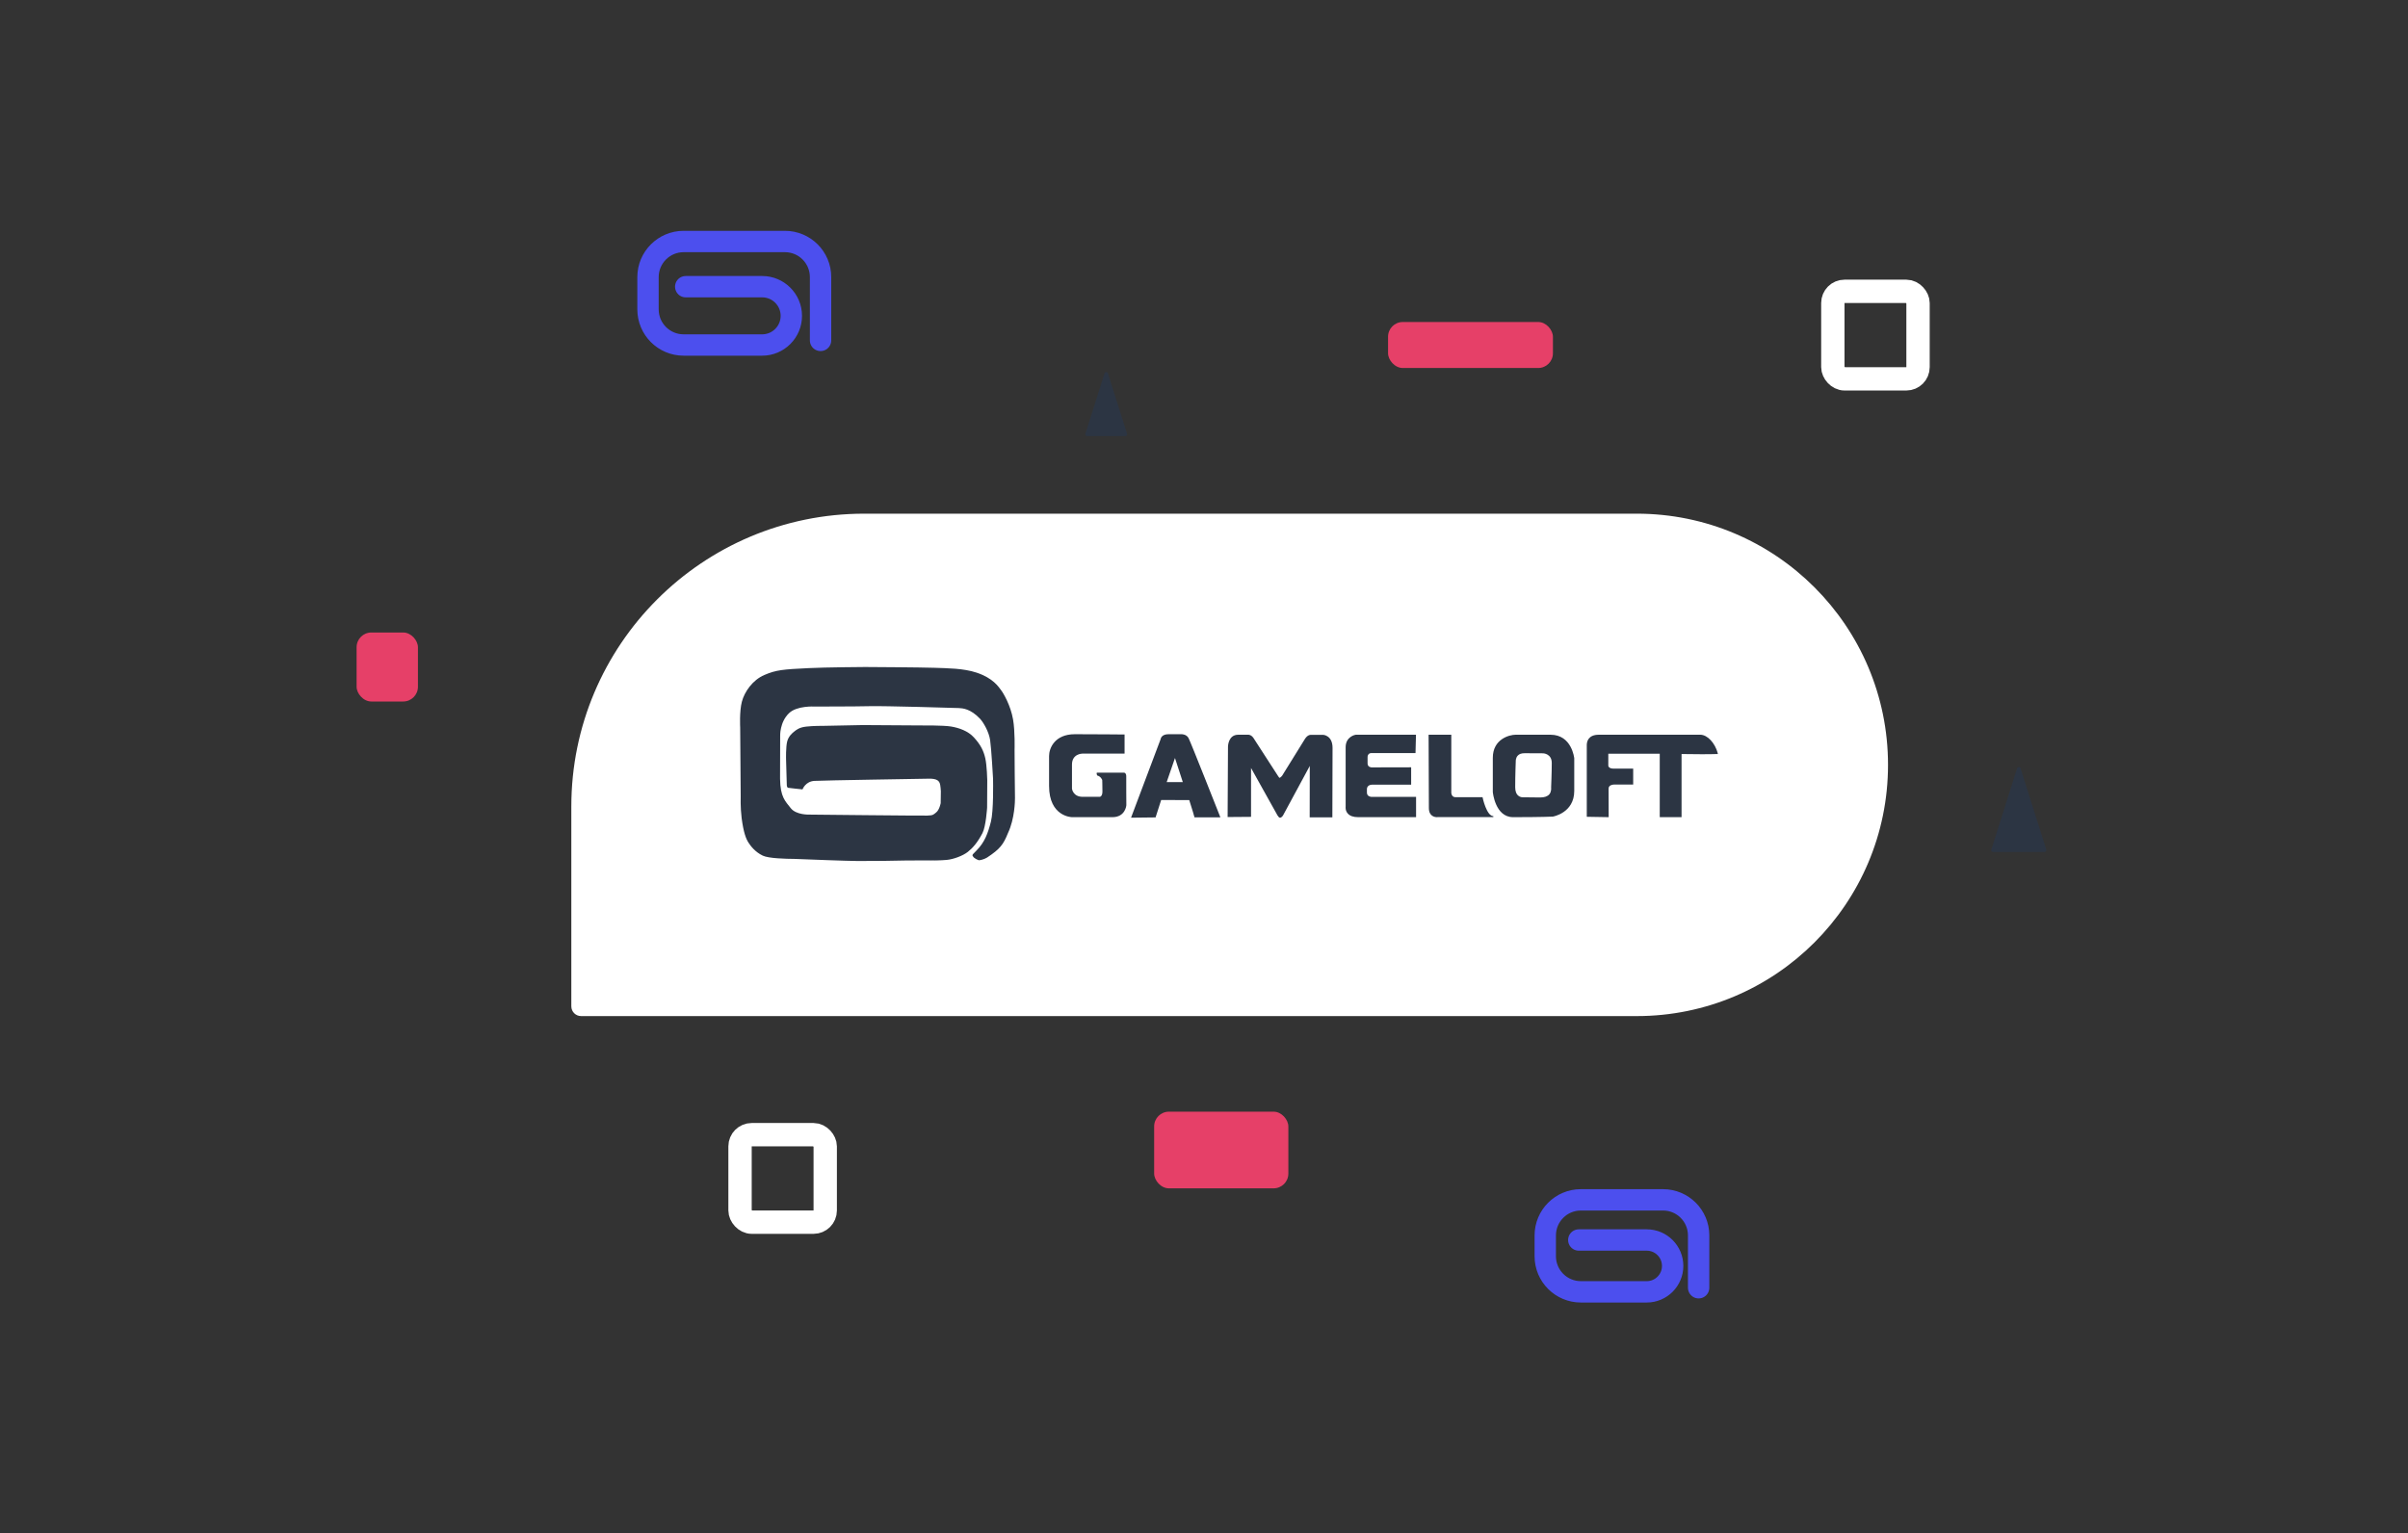 <?xml version="1.0" encoding="UTF-8"?>
<svg xmlns="http://www.w3.org/2000/svg" width="628" height="400" viewBox="0 0 628 400" fill="none">
  <rect x="0" y="0" width="628" height="400" fill="#333333" stroke="none"/>
  <path d="M149 210.4C149 168.205 183.205 134 225.4 134H426.857C463.05 134 492.39 163.34 492.39 199.532C492.39 235.725 463.05 265.065 426.857 265.065H151.547C150.14 265.065 149 263.925 149 262.518V210.4Z" fill="white"></path>
  <path d="M293.748 210.067C293.748 210.116 293.481 213.172 290.13 213.172H279.57C279.497 213.172 273.598 213.05 273.598 205.029V197.205C273.598 195.248 275.006 191.531 280.323 191.531C285.712 191.531 293.092 191.605 293.165 191.605H293.286V196.593H282.289C282.192 196.593 279.57 196.642 279.57 199.454V205.738C279.57 205.812 279.861 207.866 282.362 207.866H286.853C286.877 207.866 287.509 207.744 287.509 206.497C287.509 204.883 287.46 203.66 287.46 203.489C287.411 203.367 287.096 202.56 286.198 202.315L286.149 202.291L286.125 202.242C285.955 201.851 286.003 201.655 286.028 201.63L286.052 201.557H293.165C293.214 201.557 293.772 201.655 293.723 202.633C293.699 203.513 293.748 209.993 293.748 210.067Z" fill="#2C3543"></path>
  <path d="M447.976 196.702H447.83C446.59 196.751 445.156 196.751 443.625 196.751C441.146 196.751 439.056 196.702 438.546 196.702V213.172H432.858V196.629H419.442V199.732C419.442 199.757 419.466 200.514 420.852 200.514H425.931V204.668H420.9C420.852 204.668 419.515 204.693 419.515 205.719C419.515 206.599 419.539 213.05 419.539 213.05V213.172L413.828 213.074V194.356C413.828 193.55 414.144 191.668 416.963 191.668H443.431C445.278 191.668 447.271 193.794 448 196.531L447.976 196.702Z" fill="#2C3543"></path>
  <path d="M369.308 207.876V213.172H354.212C352.952 213.172 352.032 212.855 351.474 212.196C350.796 211.415 350.941 210.463 350.941 210.414V194.939C350.941 192.083 353.534 191.668 353.582 191.668H369.284L369.162 196.452H369.041C369.041 196.452 364.316 196.452 360.973 196.452C359.034 196.452 357.944 196.452 357.75 196.452H357.702C357.362 196.452 357.096 196.55 356.926 196.745C356.635 197.063 356.66 197.502 356.66 197.502V199.162C356.66 200.163 357.677 200.187 357.726 200.187L368.024 200.163V204.702H357.75C356.514 204.776 356.49 205.752 356.49 205.801V206.777C356.49 207.802 357.58 207.876 357.629 207.876H369.308Z" fill="#2C3543"></path>
  <path d="M389.458 212.903V213.148H374.977C374.977 213.148 374.88 213.172 374.759 213.172C374.274 213.172 372.648 213.001 372.648 210.802C372.648 208.285 372.576 191.962 372.576 191.791V191.668H378.494V206.819C378.494 206.868 378.543 207.967 379.61 207.967H386.644L386.668 208.065C386.668 208.114 387.711 212.903 389.458 212.903Z" fill="#2C3543"></path>
  <path d="M347.525 195.105C347.525 198.273 347.476 212.944 347.476 213.09V213.212H341.562L341.586 199.808L334.582 212.773C334.557 212.797 334.242 213.309 333.83 213.309C333.588 213.309 333.442 213.114 333.176 212.724C332.739 211.92 327.431 202.44 326.268 200.344V213.09L320.16 213.138L320.257 194.739C320.257 194.715 320.305 191.668 322.923 191.668H325.565H325.589C325.783 191.668 326.486 191.742 327.092 192.814C327.48 193.447 333.248 202.318 333.297 202.416C333.418 202.659 333.636 202.903 333.733 202.903C333.83 202.903 334.121 202.635 334.339 202.416L340.278 192.838C340.302 192.789 340.908 191.717 341.829 191.693H345.077C345.101 191.693 347.525 191.815 347.525 195.105Z" fill="#2C3543"></path>
  <path d="M404.381 191.668H395.257C393.7 191.668 389.321 192.764 389.321 197.684V206.597C389.321 206.67 389.929 213.172 394.601 213.172C402.069 213.172 404.916 213.026 404.964 213.026C405.013 213.026 410.56 212.076 410.56 206.329V197.781C410.536 197.732 409.927 191.668 404.381 191.668ZM401.656 208.034C400.245 208.034 397.252 207.985 397.228 207.985H397.155C396.96 207.985 396.474 207.961 396.036 207.62C395.452 207.181 395.16 206.426 395.16 205.379C395.16 202.116 395.306 198.633 395.306 198.585C395.306 198.585 395.257 197.732 395.817 197.124C396.206 196.685 396.814 196.49 397.617 196.49L402.41 196.515C402.507 196.515 404.697 196.612 404.697 199.047C404.697 201.629 404.527 205.379 404.527 205.428V205.452V205.477C404.527 205.477 404.672 206.451 404.064 207.206C403.578 207.766 402.775 208.034 401.656 208.034Z" fill="#2C3543"></path>
  <path d="M318.205 213.039C317.889 212.253 310.542 193.618 309.982 192.563C309.471 191.605 308.425 191.531 308.134 191.531H308.036H304.752C302.928 191.531 302.709 192.661 302.684 192.833L294.973 213.309L301.371 213.235L302.83 208.693C303.609 208.693 309.374 208.718 310.153 208.718C310.907 211.026 311.491 213.088 311.491 213.113L311.515 213.211H318.253L318.205 213.039ZM304.266 204.028L306.431 197.743L308.474 204.028H304.266Z" fill="#2C3543"></path>
  <path d="M264.596 195.6C264.596 195.6 264.746 190.765 264.201 187.669C263.561 184.012 261.696 180.821 261.029 179.972C260.43 179.205 259.055 176.917 254.684 175.466C251.254 174.329 247.115 174.329 243.684 174.205C240.253 174.082 225.604 174 225.604 174C225.604 174 215.23 174.068 210.927 174.288C204.12 174.616 202.418 174.767 199.341 176.082C196.265 177.397 194.154 180.492 193.487 183.026C192.806 185.546 193.038 189.82 193.038 189.82L193.174 207.735C193.174 207.735 193.065 210.529 193.419 213.419C193.909 217.158 194.549 218.815 195.203 219.815C195.72 220.61 196.85 222.212 198.933 223.212C200.444 223.938 204.964 224.047 207.17 224.061C210.859 224.212 221.002 224.595 223.671 224.609C228.463 224.623 232.847 224.554 236.427 224.472C238.66 224.472 241.723 224.472 243.711 224.445C243.139 224.472 242.676 224.486 242.431 224.486C243.139 224.486 245.454 224.458 246.924 224.321C248.667 224.157 251.117 223.253 252.411 222.226C253.704 221.198 254.916 219.815 256.223 217.336C257.135 215.583 257.435 210.693 257.435 210.693L257.475 203.516C257.475 203.516 257.394 199.709 256.958 197.791C256.522 195.887 255.774 194.312 254.004 192.381C252.438 190.655 250.11 189.888 248.081 189.532C246.053 189.176 239.994 189.244 239.994 189.244L224.964 189.148L214.658 189.354C214.658 189.354 212.166 189.326 210.274 189.546C208.381 189.751 207.66 190.436 207.156 190.819C206.652 191.203 205.699 192.011 205.318 193.34C204.91 194.764 205.005 198.161 205.005 198.161C205.005 198.161 205.168 203.954 205.196 204.79C205.223 205.625 205.699 205.53 205.699 205.53C205.699 205.53 209.021 205.927 209.171 205.913C209.321 205.899 209.226 206.036 209.28 205.899C209.28 205.886 209.294 205.858 209.307 205.845C209.321 205.845 209.335 205.845 209.335 205.845C209.335 205.845 210.083 203.845 212.398 203.708C214.712 203.571 240.185 203.174 242.268 203.133C244.351 203.092 244.828 203.735 245.059 204.228C245.29 204.735 245.372 206.42 245.372 206.42L245.331 209.502C245.331 209.502 245.018 211.255 244.147 211.94C243.425 212.501 243.425 212.707 241.846 212.761C240.267 212.816 210.968 212.501 210.968 212.501C210.968 212.501 207.619 212.611 206.217 210.816C204.814 209.009 203.494 207.94 203.439 203.133C203.426 199.818 203.467 191.984 203.467 191.984C203.467 191.984 203.317 188.381 205.795 186.026C207.851 184.053 212.371 184.314 212.371 184.314C212.371 184.314 223.153 184.314 226.87 184.218C230.587 184.122 249.143 184.67 250.096 184.711C251.036 184.766 253.092 184.861 255.597 187.505C256.468 188.45 257.897 190.861 258.224 193.066C258.551 195.271 258.987 203.146 258.987 203.146C258.987 203.146 258.987 203.174 258.987 203.242C259 204.16 259.136 211.556 258.428 214.35C257.666 217.336 256.808 219.747 254.657 221.883C254.167 222.376 253.704 222.869 253.704 222.869C253.704 222.869 253.704 222.883 253.691 222.897C253.65 222.979 253.568 223.212 253.691 223.321C253.691 223.321 253.704 223.335 253.718 223.335C253.977 223.951 255.161 224.376 255.256 224.403C255.379 224.445 256.563 224.253 257.407 223.719C260.838 221.459 261.682 220.295 262.894 217.281C264.65 213.556 264.705 208.885 264.705 208.214C264.664 207.529 264.596 195.6 264.596 195.6Z" fill="#2C3543"></path>
  <rect x="301" y="290" width="35" height="20" rx="3.844" fill="#E64068"></rect>
  <rect x="362" y="84" width="43" height="12" rx="3.844" fill="#E64068"></rect>
  <rect x="93" y="165" width="16" height="18" rx="3.844" fill="#E64068"></rect>
  <rect x="478" y="76" width="22.218" height="22.827" rx="3.044" stroke="white" stroke-width="6.087"></rect>
  <rect x="193" y="296" width="22.218" height="22.827" rx="3.044" stroke="white" stroke-width="6.087"></rect>
  <path d="M178.836 74.786C179.581 74.786 189.966 74.786 198.771 74.786C202.973 74.786 206.377 78.192 206.377 82.393V82.393C206.377 86.594 202.971 90 198.77 90H178.287C173.158 90 169 85.842 169 80.713V72.287C169 67.158 173.158 63 178.287 63H204.713C209.842 63 214 67.158 214 72.287V88.795" stroke="#4C4FEE" stroke-width="5.572" stroke-linecap="round"></path>
  <path d="M411.743 323.476C412.405 323.476 421.636 323.476 429.464 323.476C433.198 323.476 436.224 326.504 436.224 330.238V330.238C436.224 333.973 433.197 337 429.462 337H412.287C407.158 337 403 332.842 403 327.713V322.287C403 317.158 407.158 313 412.287 313H433.713C438.842 313 443 317.158 443 322.287V335.929" stroke="#4C4FEE" stroke-width="5.572" stroke-linecap="round"></path>
  <path d="M288.058 97.397C288.195 96.964 288.807 96.964 288.944 97.397L293.939 113.157C294.034 113.456 293.811 113.762 293.497 113.762H283.505C283.191 113.762 282.968 113.456 283.063 113.157L288.058 97.397Z" fill="#2C3543"></path>
  <path d="M526.057 200.398C526.194 199.966 526.806 199.966 526.943 200.398L533.67 221.645C533.765 221.945 533.541 222.25 533.227 222.25H519.773C519.459 222.25 519.235 221.945 519.33 221.645L526.057 200.398Z" fill="#2C3543"></path>
</svg>
